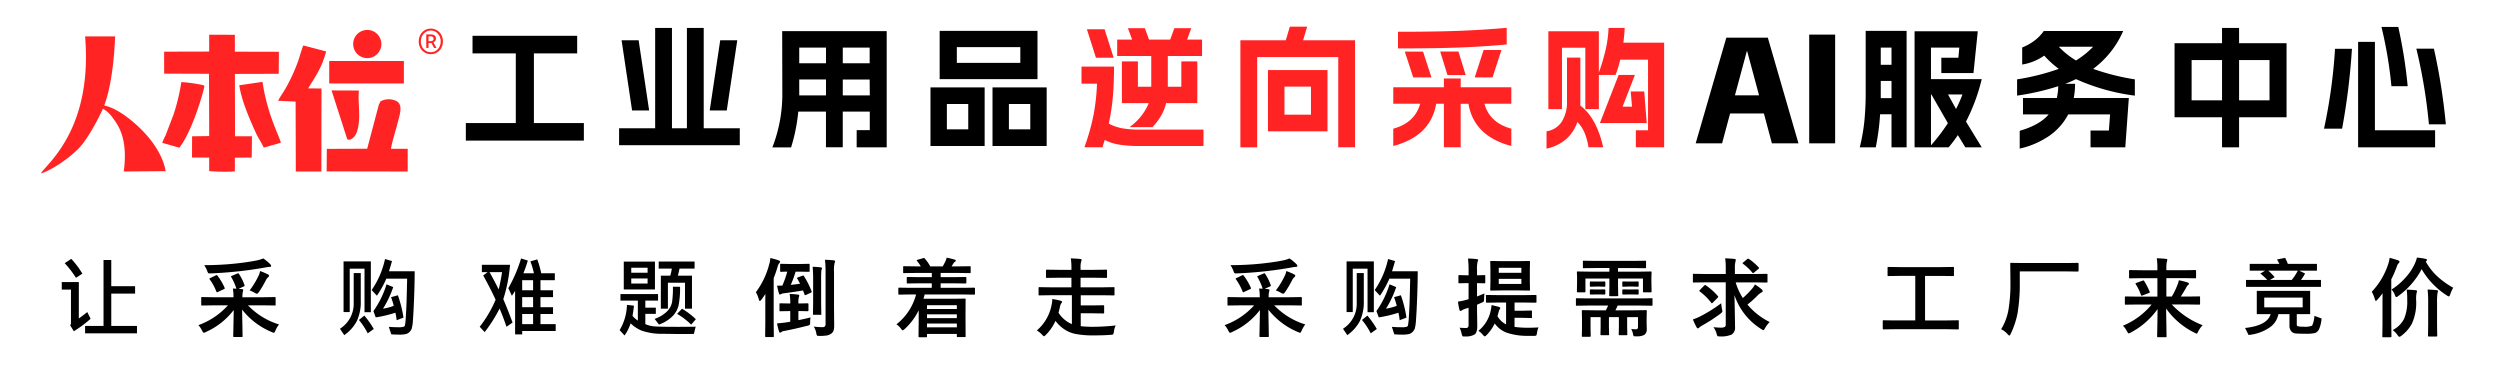 <svg xmlns="http://www.w3.org/2000/svg" width="610" height="90" viewBox="0 0 610 90"><g transform="translate(-1996 62.683)"><rect width="610" height="90" transform="translate(1996 -62.683)" fill="#fff" opacity="0"/><g transform="translate(2005.985 -56.89)"><path d="M566.4,76.428q-.165,0-.194-.04a.379.379,0,0,1-.031-.2l.041-3.147V68.379q0-1.743.021-2.687a16.322,16.322,0,0,1-1.3,1.6q-.216.257-.338.257c-.082,0-.165-.127-.247-.38a7.221,7.221,0,0,0-.759-1.835,17.778,17.778,0,0,0,4.03-6.8,8.156,8.156,0,0,0,.338-1.487q1.671.462,2.061.625c.225.082.338.2.338.338a.508.508,0,0,1-.205.359,2.014,2.014,0,0,0-.451.831,27.56,27.56,0,0,1-1.344,3.1V73.045l.041,3.147c0,.158-.068.236-.205.236Zm-357.162,0c-.11,0-.175-.013-.2-.04a.393.393,0,0,1-.031-.2l.041-4.132V69.855a15.405,15.405,0,0,1-3.4,4.553q-.4.339-.5.338c-.076,0-.215-.133-.42-.4a4.746,4.746,0,0,0-1.108-1.077,13.554,13.554,0,0,0,4.789-7.28h-1.477l-2.624.041c-.11,0-.175-.014-.2-.041a.351.351,0,0,1-.031-.185V64.554c0-.109.014-.175.041-.194a.346.346,0,0,1,.184-.032l2.624.041h5.312v-1.1H209.27l-2.9.041a.325.325,0,0,1-.205-.041.351.351,0,0,1-.031-.184V61.95q0-.163.051-.194c.02-.021.082-.031.185-.031l2.9.041h2.974V60.74H208.3l-2.81.041a.327.327,0,0,1-.205-.041.353.353,0,0,1-.031-.184v-1.23c0-.11.017-.175.051-.2s.082-.031.184-.031l2.81.041h1.261a10.057,10.057,0,0,0-.9-1.3.443.443,0,0,1-.1-.175c0-.048.075-.1.225-.144l1.323-.369a1.309,1.309,0,0,1,.236-.061c.055,0,.116.044.184.133a10.745,10.745,0,0,1,1.344,1.917h3.045q.031-.041.616-1.158a4.959,4.959,0,0,0,.338-.964,19.443,19.443,0,0,1,1.928.462q.3.1.3.257,0,.174-.236.3a1.3,1.3,0,0,0-.379.441c-.028.048-.167.27-.421.666h1.6l2.81-.041a.376.376,0,0,1,.225.041.355.355,0,0,1,.031.185v1.23q0,.163-.051.194a.409.409,0,0,1-.2.031l-2.81-.041h-4.266v1.025h3.169l2.9-.041c.137,0,.205.075.205.225v1.139c0,.15-.068.226-.205.226l-2.9-.041h-3.169v1.1h5.548l2.625-.041c.137,0,.205.076.205.226v1.251c0,.15-.068.226-.205.226l-2.625-.041h-9.454q-.1.441-.287,1.046h7.076l2.974-.04c.123,0,.194.017.215.051a.543.543,0,0,1,.021.205l-.021,2.789v2.143l.021,3.947a.493.493,0,0,1-.031.226.415.415,0,0,1-.205.031H218.57c-.1,0-.165-.017-.184-.051a.407.407,0,0,1-.032-.205v-.523h-7.28v.584q0,.165-.051.205a.319.319,0,0,1-.185.031Zm1.835-2.419h7.28v-.923h-7.28Zm0-2.246h7.28V70.84h-7.28Zm0-2.226h7.28v-.923h-7.28Zm300.38,6.88q-.163,0-.194-.04a.355.355,0,0,1-.031-.185q0-.235.051-2.758.04-2.256.051-3.876a18.749,18.749,0,0,1-6.553,5.732,2.067,2.067,0,0,1-.5.205q-.134,0-.4-.5a5.616,5.616,0,0,0-.985-1.384,17.9,17.9,0,0,0,6.993-5.168h-3.63l-2.677.041q-.163,0-.194-.051a.385.385,0,0,1-.031-.2V66.7q0-.163.04-.194a.353.353,0,0,1,.185-.031l2.677.041h5.035v-4.5h-3.866l-2.81.041a.327.327,0,0,1-.205-.041.353.353,0,0,1-.031-.185V60.269c0-.11.017-.175.051-.2s.082-.031.185-.031l2.81.041h3.866v-.441a17.6,17.6,0,0,0-.144-2.481q1.292.041,2.266.154c.2.014.3.082.3.2,0,.021-.045.216-.133.585a7.735,7.735,0,0,0-.1,1.517v.462h4.183l2.81-.041c.123,0,.194.014.215.041a.273.273,0,0,1,.041.185v1.559q0,.163-.051.194a.415.415,0,0,1-.205.031l-2.81-.041h-4.183v4.5H514.8a17.513,17.513,0,0,0,1.385-2.86,5.809,5.809,0,0,0,.338-1.118,17.429,17.429,0,0,1,2.122.533c.226.076.338.185.338.328a.3.3,0,0,1-.2.276,2.492,2.492,0,0,0-.523.759q-.748,1.3-1.261,2.082h1.8l2.666-.041a.327.327,0,0,1,.205.041.354.354,0,0,1,.031.185v1.538a.368.368,0,0,1-.035.205c-.024.028-.091.041-.2.041l-2.666-.041H514.8a20.3,20.3,0,0,0,7.537,5.065,5.688,5.688,0,0,0-1.086,1.528c-.157.348-.284.523-.38.523a2.423,2.423,0,0,1-.481-.205,18.439,18.439,0,0,1-6.973-5.926q.022,1.435.072,4.47.031,1.9.031,2.3c0,.11-.013.175-.041.2a.353.353,0,0,1-.185.031Zm-339.667-.031c-.137,0-.205-.078-.205-.236l.041-3.209V68.492q0-1.682.02-2.625-.737,1.088-.984,1.4t-.359.319q-.154,0-.257-.359a6.231,6.231,0,0,0-.728-1.785,19.329,19.329,0,0,0,3.271-6.87,5.619,5.619,0,0,0,.256-1.466,15.2,15.2,0,0,1,2.021.563q.359.134.359.338a.648.648,0,0,1-.236.4,2.457,2.457,0,0,0-.38.861A25.877,25.877,0,0,1,173.663,62V72.942l.04,3.209c0,.109-.017.177-.05.205a.415.415,0,0,1-.205.031Zm120.642-.01q-.165,0-.205-.051a.323.323,0,0,1-.031-.185q0-.163.021-1.168.072-3.046.092-5.188a17.392,17.392,0,0,1-6.809,5.373,1.33,1.33,0,0,1-.482.185q-.154,0-.421-.523a5.912,5.912,0,0,0-.9-1.344,17.722,17.722,0,0,0,7.2-4.829h-3.569l-2.707.041c-.109,0-.174-.014-.194-.041a.351.351,0,0,1-.031-.184v-1.58a.376.376,0,0,1,.04-.225.353.353,0,0,1,.185-.031l2.707.041h4.943a12.115,12.115,0,0,0-.154-2.122l.861.04a14.054,14.054,0,0,0-1.251-2.83.279.279,0,0,1-.072-.144c0-.048.078-.105.236-.174l1.282-.544a.716.716,0,0,1,.226-.072q.092,0,.194.154a11.862,11.862,0,0,1,1.344,2.707.853.853,0,0,1,.04.164c0,.076-.071.14-.215.194l-1.261.564.841.093c.2.013.3.088.3.225q0,.042-.122.544a6.158,6.158,0,0,0-.082,1.2h5.157l2.718-.041q.163,0,.194.051a.409.409,0,0,1,.031.2v1.58a.171.171,0,0,1-.225.226l-2.718-.041h-3.793a17.6,17.6,0,0,0,7.577,4.666,6.47,6.47,0,0,0-.9,1.548c-.158.335-.283.5-.38.5a5.145,5.145,0,0,1-.482-.185,17.823,17.823,0,0,1-7.249-5.486q.031,1.867.082,4.471.031,1.763.031,1.978a.327.327,0,0,1-.04.205.382.382,0,0,1-.2.032Zm-250.4,0c-.109,0-.177-.017-.2-.051a.32.32,0,0,1-.032-.185q0-.163.021-1.168.072-3.046.093-5.188A17.4,17.4,0,0,1,35.1,75.157a1.333,1.333,0,0,1-.482.185q-.154,0-.42-.523a5.915,5.915,0,0,0-.9-1.344,17.71,17.71,0,0,0,7.2-4.829H36.923l-2.707.041c-.11,0-.175-.014-.2-.041a.361.361,0,0,1-.031-.184v-1.58a.367.367,0,0,1,.041-.225.349.349,0,0,1,.185-.031l2.707.041h4.942a12.115,12.115,0,0,0-.154-2.122l.861.04a14.055,14.055,0,0,0-1.251-2.83.276.276,0,0,1-.071-.144c0-.048.078-.105.236-.174l1.282-.544a.714.714,0,0,1,.225-.072c.062,0,.127.051.2.154a11.862,11.862,0,0,1,1.343,2.707.815.815,0,0,1,.041.164c0,.076-.072.14-.215.194l-1.262.564.841.093c.2.013.3.088.3.225q0,.042-.123.544a6.231,6.231,0,0,0-.082,1.2h5.158l2.717-.041c.11,0,.175.017.2.051a.419.419,0,0,1,.031.2v1.58a.172.172,0,0,1-.226.226l-2.717-.041H45.392a17.6,17.6,0,0,0,7.578,4.666,6.5,6.5,0,0,0-.9,1.548c-.157.335-.284.5-.379.5a5.1,5.1,0,0,1-.482-.185,17.835,17.835,0,0,1-7.25-5.486q.031,1.867.083,4.471.03,1.763.031,1.978a.319.319,0,0,1-.041.205.375.375,0,0,1-.194.032Zm527.839-.492a4.343,4.343,0,0,0-1.169-1.2,6.352,6.352,0,0,0,2.789-2.769,10.849,10.849,0,0,0,.759-4.645,16.14,16.14,0,0,0-.133-2.461q1.118.041,2.143.133c.253.021.38.1.38.226a1.36,1.36,0,0,1-.1.441,7.451,7.451,0,0,0-.113,1.742,12.192,12.192,0,0,1-1.046,5.783,9.19,9.19,0,0,1-2.584,2.954,1.052,1.052,0,0,1-.461.236C570.233,76.326,570.079,76.179,569.867,75.885Zm-198.769.43a.351.351,0,0,1-.215-.04.321.321,0,0,1-.031-.185l.04-1.887V71.815l-.04-1.764q0-.174.051-.205a.408.408,0,0,1,.2-.031l2.872.04H376.7a10.59,10.59,0,0,0,.563-1.158h-5l-2.624.041c-.11,0-.175-.014-.2-.041a.361.361,0,0,1-.031-.184V67.138c0-.109.014-.174.041-.194a.349.349,0,0,1,.185-.031l2.624.041h12.972l2.625-.041a.177.177,0,0,1,.246.225v1.374a.307.307,0,0,1-.036.19.361.361,0,0,1-.21.036l-2.625-.041h-5.639a12.223,12.223,0,0,1-.544,1.158h4.522l2.9-.04c.11,0,.175.013.2.04a.385.385,0,0,1,.031.2l-.04,1.928v.841l.04,1.589a1.668,1.668,0,0,1-.564,1.415,3.8,3.8,0,0,1-2.061.369q-.184.011-.246.011c-.192,0-.314-.045-.369-.133a2.171,2.171,0,0,1-.144-.544,3.594,3.594,0,0,0-.42-1.118q.7.072,1.179.072t.482-.595V71.517h-2.646v2.39l.041,1.784a.319.319,0,0,1-.041.205.349.349,0,0,1-.185.031h-1.641c-.116,0-.185-.017-.2-.051a.317.317,0,0,1-.031-.185l.041-1.784v-2.39h-2.43v2.39l.04,1.784a.327.327,0,0,1-.04.205.385.385,0,0,1-.2.031h-1.609c-.123,0-.2-.017-.226-.051a.319.319,0,0,1-.031-.185l.04-1.784v-2.39h-2.461v2.728l.041,1.846q0,.163-.051.194a.385.385,0,0,1-.2.031Zm206.448-.061c-.15,0-.225-.068-.225-.205l.04-2.707V67.99a26.814,26.814,0,0,0-.143-3.2q1.292.042,2.225.154c.212.021.318.1.318.247q0,.009-.133.5a15.106,15.106,0,0,0-.1,2.3v5.352l.041,2.707c0,.137-.076.205-.226.205ZM341.706,76.11a2.3,2.3,0,0,1-.175-.5,6.124,6.124,0,0,0-.5-1.507,13.636,13.636,0,0,0,1.527.062.623.623,0,0,0,.544-.2,1.137,1.137,0,0,0,.113-.6V69.23q-.8.256-.9.287a2.465,2.465,0,0,0-.738.359.532.532,0,0,1-.338.123c-.123,0-.205-.085-.247-.256a14.011,14.011,0,0,1-.359-2.01,13,13,0,0,0,1.908-.4l.677-.185V63.221h-.277l-1.969.041a.324.324,0,0,1-.2-.041.378.378,0,0,1-.031-.194V61.5a.325.325,0,0,1,.041-.205.378.378,0,0,1,.194-.031l1.969.051h.277V60.2a24.71,24.71,0,0,0-.144-2.984q1.118.03,2.143.153c.226.021.338.1.338.226a1.488,1.488,0,0,1-.154.441,9.044,9.044,0,0,0-.122,2.122v1.159l1.784-.051q.165,0,.194.041a.382.382,0,0,1,.031.2v1.528c0,.116-.014.185-.041.2a.317.317,0,0,1-.185.032l-1.784-.041v3.251q1.292-.5,1.8-.749-.042.431-.082,1.363a1.158,1.158,0,0,1-.1.636,2.177,2.177,0,0,1-.534.287l-1.086.481V69.5l.061,4.2q0,1.6-.677,2.071a4.261,4.261,0,0,1-2.307.462c-.13.007-.216.01-.257.01A.45.45,0,0,1,341.706,76.11Zm62.611.113c-.205,0-.338-.045-.4-.133a2.535,2.535,0,0,1-.175-.5,4.7,4.7,0,0,0-.779-1.62q1.127.113,1.641.113a2.326,2.326,0,0,0,1.139-.174.714.714,0,0,0,.225-.626V63.037h-5.126l-2.686.04c-.1,0-.154-.01-.175-.031s-.031-.086-.031-.194V61.2a.411.411,0,0,1,.031-.216c.021-.021.078-.031.175-.031l2.686.041h5.126V59.715a16.388,16.388,0,0,0-.143-2.543q1.312.041,2.286.154c.2.014.3.089.3.226a1.814,1.814,0,0,1-.1.543,6.618,6.618,0,0,0-.113,1.58V61h5.044l2.687-.041q.165,0,.194.051a.379.379,0,0,1,.031.2v1.651c0,.109-.014.175-.041.194a.351.351,0,0,1-.184.031l-2.687-.04h-4.85a14.84,14.84,0,0,0,1.743,3.814,21.34,21.34,0,0,0,2.287-2.307,4.653,4.653,0,0,0,.666-1.005,12,12,0,0,1,1.641,1.19.636.636,0,0,1,.257.42c0,.13-.1.243-.3.338a4.685,4.685,0,0,0-1.066.861,23.915,23.915,0,0,1-2.359,2.1,16.733,16.733,0,0,0,5.424,4.255,7.128,7.128,0,0,0-1.139,1.517q-.277.482-.4.481a1.691,1.691,0,0,1-.482-.256,15.52,15.52,0,0,1-6.573-8.316q.143,6.255.143,7.71a2.058,2.058,0,0,1-.8,1.918,6.485,6.485,0,0,1-2.891.462Zm-57.618-.39a4.215,4.215,0,0,0-1.086-.964,8.557,8.557,0,0,0,3.035-5.086,7.508,7.508,0,0,0,.175-1.2q1.076.235,1.723.42.4.123.4.318a.6.6,0,0,1-.175.359,1.967,1.967,0,0,0-.205.544q-.041.143-.153.574-.082.3-.144.481a4.909,4.909,0,0,0,2.1,2.01V67.959h-1.846l-2.84.041c-.15,0-.226-.068-.226-.205V66.359a.178.178,0,0,1,.226-.246l2.84.041H356.7l2.84-.041c.116,0,.187.017.215.051a.378.378,0,0,1,.031.194v1.436c0,.1-.013.154-.041.175a.408.408,0,0,1-.2.031l-2.84-.041h-2.266v2H356.3l2.143-.051a.325.325,0,0,1,.205.041.378.378,0,0,1,.031.194v1.364a.178.178,0,0,1-.237.236l-2.143-.051h-1.866v2.215a24.541,24.541,0,0,0,3.046.205q1.527,0,2.809-.083a5.118,5.118,0,0,0-.379,1.344q-.062.533-.205.635a1.2,1.2,0,0,1-.564.083H357.7a15.788,15.788,0,0,1-5.168-.77,6.267,6.267,0,0,1-2.932-2.255,10.515,10.515,0,0,1-2,2.85q-.3.3-.42.3C347.072,76.213,346.911,76.087,346.7,75.834Zm-107.519,0a6.733,6.733,0,0,0-1.3-1.066,10.849,10.849,0,0,0,3.588-6.194,7.841,7.841,0,0,0,.185-1.476q1.037.163,1.939.4c.293.076.441.175.441.3a.543.543,0,0,1-.2.359,2.192,2.192,0,0,0-.308.821q-.123.594-.358,1.466a7.069,7.069,0,0,0,2.029,2.112,5.39,5.39,0,0,0,1.231.656V66.174h-5.26l-2.646.041c-.109,0-.174-.013-.194-.041a.349.349,0,0,1-.031-.185V64.431q0-.163.041-.194a.353.353,0,0,1,.184-.031l2.646.04h5.147V61.909H243.21l-2.9.041c-.137,0-.205-.075-.205-.225V60.166c0-.15.068-.226.205-.226l2.9.041h3.107v-.236a17.74,17.74,0,0,0-.143-2.553q1.364.031,2.307.143.319.031.319.226a1.708,1.708,0,0,1-.123.42,5.711,5.711,0,0,0-.133,1.641v.359h3.332l2.892-.041a.319.319,0,0,1,.205.041.349.349,0,0,1,.031.184v1.559q0,.163-.051.194c-.02.021-.082.031-.185.031l-2.892-.041h-3.332v2.337h5.4l2.645-.04a.327.327,0,0,1,.205.04.354.354,0,0,1,.031.185V65.99c0,.11-.014.175-.041.2a.4.4,0,0,1-.2.031l-2.645-.041h-5.352v2.481h2.922l2.542-.04c.116,0,.188.017.215.051a.375.375,0,0,1,.031.194V70.4c0,.1-.014.166-.041.19a.357.357,0,0,1-.205.036l-2.542-.041h-2.922v3.148a27.026,27.026,0,0,0,3.107.144,49.442,49.442,0,0,0,5.424-.328,4.525,4.525,0,0,0-.441,1.569,1.358,1.358,0,0,1-.2.616,1.446,1.446,0,0,1-.563.1q-1.64.143-4.1.143a22.071,22.071,0,0,1-4.614-.379,7.519,7.519,0,0,1-2.677-1.148,8.535,8.535,0,0,1-2.1-2.021,11.426,11.426,0,0,1-2.348,3.425q-.337.339-.461.338C239.546,76.192,239.4,76.073,239.18,75.834Zm-54.946.174a1.6,1.6,0,0,1-.174-.574,4.154,4.154,0,0,0-.636-1.609,17.113,17.113,0,0,0,2.1.143.857.857,0,0,0,.646-.184.98.98,0,0,0,.154-.635V60.5a24.607,24.607,0,0,0-.144-2.974q1.231.031,2.143.143c.212.021.318.1.318.236a1.308,1.308,0,0,1-.122.441,8.187,8.187,0,0,0-.133,2.112v8.87l.04,4.194a4.064,4.064,0,0,1-.154,1.3,1.559,1.559,0,0,1-.584.738,2.649,2.649,0,0,1-1.087.441,11.327,11.327,0,0,1-1.763.1Q184.327,76.11,184.234,76.008ZM474.75,75.69a5.073,5.073,0,0,0-1.589-1.22,13.508,13.508,0,0,0,1.785-4.706,38.435,38.435,0,0,0,.482-6.86l-.04-4.388a.327.327,0,0,1,.04-.205.482.482,0,0,1,.216-.031l2.83.041h10.561l2.81-.041c.143,0,.215.079.215.237v1.66c0,.15-.072.226-.215.226l-2.81-.041h-11.32v2.584a43.9,43.9,0,0,1-.544,7.619,20.678,20.678,0,0,1-1.681,5.045q-.185.4-.318.4C475.082,76.008,474.942,75.9,474.75,75.69Zm-338.673-1a12.637,12.637,0,0,0,1.784-6.152l1.7.184q-.082,1.046-.338,2.481a5.586,5.586,0,0,0,1.3,1.159V67.484h-4.245V65.894h9.177v1.589h-3.107v1.723h2.563v1.518h-2.563v2.5a6.945,6.945,0,0,0,2.225.558q1.21.108,5.835.108,2.256,0,4.225-.04l-.441,1.763q-1.374.031-2.84.031-1.015,0-4.609-.056a15.066,15.066,0,0,1-5.245-.754,8.3,8.3,0,0,1-2.738-1.8A11.14,11.14,0,0,1,137.277,76Zm176.5-.338a7.163,7.163,0,0,0,3.353-6.194V60.768h1.723v6.808a10.856,10.856,0,0,1-.964,4.907,9.75,9.75,0,0,1-3.065,3.43Zm-244.74,0a7.165,7.165,0,0,0,3.353-6.194V60.768h1.723v6.808a10.856,10.856,0,0,1-.964,4.907,9.75,9.75,0,0,1-3.065,3.43Zm464.852-.185q5.424-.585,6.234-3.384h-3.384v-5.67h13.022v5.67H545.3v2.542a.4.4,0,0,0,.283.426,5.408,5.408,0,0,0,1.338.1,4.534,4.534,0,0,0,2.122-.257,6.554,6.554,0,0,0,.564-2.39l1.742.646a7.744,7.744,0,0,1-.63,2.645,1.848,1.848,0,0,1-.928.893,9.053,9.053,0,0,1-2.348.184q-1.6,0-2.359-.067a1.611,1.611,0,0,1-1.164-.564,2.288,2.288,0,0,1-.405-1.471V70.786h-2.707a5.017,5.017,0,0,1-2.169,3.287,10.891,10.891,0,0,1-5.111,1.8Zm4.675-5.045h9.372V66.756H537.36ZM325.1,75.718l-.6-1.825q1.22.092,2.153.093a5.084,5.084,0,0,0,1.477-.113.6.6,0,0,0,.308-.333,18.351,18.351,0,0,0,.221-2.287q.138-2.065.2-4.455l.112-4.666h-5.075a24.872,24.872,0,0,1-2.3,4.163l-1.282-1.384a21.054,21.054,0,0,0,3.261-7.568l1.7.5q-.441,1.6-.739,2.481h6.276q-.011,2.9-.143,6.455t-.277,5.368a10.067,10.067,0,0,1-.313,2.215,2.457,2.457,0,0,1-.5.743,2.068,2.068,0,0,1-.774.513,6.976,6.976,0,0,1-1.964.169Q326.108,75.79,325.1,75.718Zm-244.741,0-.6-1.825q1.22.092,2.154.093a5.081,5.081,0,0,0,1.476-.113.6.6,0,0,0,.308-.333,18.35,18.35,0,0,0,.22-2.287q.138-2.065.2-4.455l.113-4.666H79.153a24.87,24.87,0,0,1-2.3,4.163l-1.282-1.384a21.086,21.086,0,0,0,3.261-7.568l1.7.5q-.441,1.6-.738,2.481h6.275q-.009,2.9-.143,6.455t-.277,5.368a10.15,10.15,0,0,1-.312,2.215,2.477,2.477,0,0,1-.5.743,2.068,2.068,0,0,1-.774.513,6.976,6.976,0,0,1-1.964.169Q81.368,75.79,80.363,75.718Zm30.213.021V65.1q-.328.563-.789,1.22l-.861-1.867a35.04,35.04,0,0,0,3.107-7.25l1.641.523a28.761,28.761,0,0,1-1.076,3.086h2.563a17.549,17.549,0,0,0-.861-2.892l1.682-.491a23.6,23.6,0,0,1,.964,3.383h3.322v1.7H116.76v2.461h3.065v1.661H116.76V69.1h3.065v1.661H116.76v2.461h3.712v1.691H112.3v.821Zm1.723-2.512h2.667V70.765H112.3Zm0-4.123h2.667v-2.47H112.3Zm0-4.132h2.667V62.511H112.3Zm204.909,7.24,1.323-1.066a21.536,21.536,0,0,1,2.3,3.271l-1.477,1.057A17.339,17.339,0,0,0,317.208,72.212Zm-244.741,0,1.323-1.066a21.469,21.469,0,0,1,2.3,3.271l-1.476,1.057A17.39,17.39,0,0,0,72.467,72.212ZM5.648,75.472V73.667h4.5V57.578h1.887v6.4h5.814v1.795H12.037v7.895h6.275v1.805Zm169.317-.48a15.568,15.568,0,0,1-.482-1.948q.852-.051,1.99-.205l.635-.093q.4-.072.6-.1v-2.6h-.3l-2.092.04c-.117,0-.185-.013-.205-.04a.355.355,0,0,1-.031-.185V68.379c0-.11.014-.175.041-.2a.4.4,0,0,1,.2-.031l2.092.041h.3v-.062a14.831,14.831,0,0,0-.143-2.245,14.954,14.954,0,0,1,2.01.144q.317.031.318.236a1.419,1.419,0,0,1-.082.348,5.178,5.178,0,0,0-.123,1.456v.123h.144l2.1-.041c.144,0,.216.076.216.226v1.476c0,.151-.072.226-.216.226l-2.1-.04h-.144v2.225q1.364-.267,2.964-.667a7.556,7.556,0,0,0-.1,1.282.791.791,0,0,1-.123.544,1.757,1.757,0,0,1-.553.205q-2.881.738-5.691,1.282a1.321,1.321,0,0,0-.657.257.442.442,0,0,1-.318.144Q175.068,75.311,174.965,74.993Zm-73.033-1.12a29.072,29.072,0,0,0,3.886-6.593q-1.138-2.491-3.025-5.927l1.066-.81h-1.4V58.758h6.87a36.952,36.952,0,0,1-1.64,8.377q1.065,2.461,2.265,5.711l-1.487,1.025q-.7-2.122-1.681-4.45a35.27,35.27,0,0,1-3.641,5.752Zm4.635-9.115q.5-2.082.82-4.215h-3.046Q105.408,62.45,106.567,64.757ZM2,73.493A.757.757,0,0,0,2.2,72.95V64.8H-.043V62.972H4.12v8.88q1.056-.759,2.061-1.569l.81,1.641A28.781,28.781,0,0,1,2.9,74.969Zm457.941.977H447.152l-2.645.041c-.11,0-.175-.013-.2-.041a.349.349,0,0,1-.031-.185V72.522c0-.116.014-.185.041-.205a.349.349,0,0,1,.185-.031l2.645.04h5.065V61.457h-3.691l-2.84.041c-.11,0-.175-.014-.2-.041a.359.359,0,0,1-.031-.185V59.5c0-.109.013-.174.041-.194a.351.351,0,0,1,.185-.031l2.84.041H458.6l2.82-.041c.11,0,.175.014.2.041a.363.363,0,0,1,.031.184v1.774c0,.11-.013.175-.041.2a.351.351,0,0,1-.184.031l-2.82-.041h-4.009V72.327h5.352l2.646-.04a.33.33,0,0,1,.205.04.385.385,0,0,1,.031.2v1.763a.307.307,0,0,1-.036.19.332.332,0,0,1-.2.036Zm-61.088-.482a16.572,16.572,0,0,1-.9-1.907,11.808,11.808,0,0,0,1.7-.7,34.972,34.972,0,0,0,5.209-3.251,9.855,9.855,0,0,0,.205,1.487,3.193,3.193,0,0,1,.082.492q0,.205-.462.564a41.989,41.989,0,0,1-4.573,2.953,4.749,4.749,0,0,0-.606.42.492.492,0,0,1-.338.216Q398.985,74.265,398.851,73.988ZM150.1,70.725l1.2-1.262a18.727,18.727,0,0,1,3.373,2.564l-1.148,1.322A16.9,16.9,0,0,0,150.1,70.725Zm-5.486,1.219a7.859,7.859,0,0,0,3.046-1.84,4.467,4.467,0,0,0,1.205-2.209,23.694,23.694,0,0,0,.211-3.8l1.742.021a20.931,20.931,0,0,1-.374,4.6,5.607,5.607,0,0,1-1.621,2.732,8.717,8.717,0,0,1-3.153,1.886Zm181.48-1.5a30.092,30.092,0,0,1-4.789,1.138l-.574-1.538a22.818,22.818,0,0,0,3.2-6.532l1.631.677a25.026,25.026,0,0,1-2.492,5.27,13.746,13.746,0,0,0,2.625-.7,21.016,21.016,0,0,0-.656-2.112l1.66-.462a28.694,28.694,0,0,1,1.364,5.455l-1.661.626A12.911,12.911,0,0,0,326.1,70.448Zm-244.741,0a30.082,30.082,0,0,1-4.788,1.138L76,70.048a22.841,22.841,0,0,0,3.2-6.532l1.631.677a25.026,25.026,0,0,1-2.492,5.27,13.746,13.746,0,0,0,2.625-.7,21.024,21.024,0,0,0-.656-2.112l1.66-.462a28.693,28.693,0,0,1,1.364,5.455l-1.661.626A12.913,12.913,0,0,0,81.357,70.448Zm102.129.516c-.11,0-.175-.014-.2-.041a.349.349,0,0,1-.031-.184l.041-2.748V62.36a31.164,31.164,0,0,0-.123-3.127,19.476,19.476,0,0,1,1.979.144c.2.02.3.088.3.2a.831.831,0,0,1-.061.277c-.048.123-.076.2-.082.226a20.435,20.435,0,0,0-.062,2.255v5.65l.041,2.748a.172.172,0,0,1-.226.226Zm135.085-.639V59.7h-3.609V70.284h-1.508V57.917h6.655V70.324Zm-244.74,0V59.7h-3.61V70.284H68.714V57.917H75.37V70.324Zm78.2-.861V63.126h-4.173v6.337h-1.723V61.4h2.307a13.7,13.7,0,0,0,.38-1.723h-3.209V57.958h8.756v1.723h-3.681q-.123.707-.4,1.723h3.445v8.059ZM402.44,68.03a14.209,14.209,0,0,0-2.789-2.758c-.1-.076-.144-.131-.144-.165s.062-.126.185-.256l1-1.005c.11-.11.192-.164.247-.164a.342.342,0,0,1,.174.082,15.258,15.258,0,0,1,2.9,2.584.332.332,0,0,1,.123.205.538.538,0,0,1-.123.215l-1.158,1.169c-.13.137-.219.205-.266.205S402.5,68.106,402.44,68.03Zm166.8-1.876a3.776,3.776,0,0,0-.821-1.364,15.649,15.649,0,0,0,3.538-3.065,12.7,12.7,0,0,0,2.154-3.271,7.589,7.589,0,0,0,.5-1.456,14.206,14.206,0,0,1,2.164.319c.2.054.3.147.3.276,0,.076-.1.2-.3.38a14.889,14.889,0,0,0,3.025,3.793,20.9,20.9,0,0,0,3.671,2.584,8.469,8.469,0,0,0-.728,1.62q-.185.5-.318.5a1.084,1.084,0,0,1-.462-.216,18.784,18.784,0,0,1-6.194-6.44,19.007,19.007,0,0,1-5.711,6.563,1.165,1.165,0,0,1-.461.257Q569.427,66.636,569.242,66.154Zm-191.5.257c-.137,0-.205-.078-.205-.236l.041-2.1V62.1h-5.845v3.127a.327.327,0,0,1-.041.205.353.353,0,0,1-.184.031h-1.62c-.117,0-.185-.017-.205-.051s-.031-.082-.031-.185l.04-2.245V61.827l-.04-1.21q0-.174.04-.205a.385.385,0,0,1,.2-.031l2.748.041h4.943V59.54h-3.363l-2.861.041c-.123,0-.2-.014-.215-.041a.351.351,0,0,1-.031-.185V57.982c0-.109.014-.175.041-.194a.407.407,0,0,1,.205-.031l2.861.041h9.2l2.871-.041a.325.325,0,0,1,.205.041.351.351,0,0,1,.031.185v1.374q0,.163-.051.194c-.02.021-.082.031-.185.031l-2.871-.041h-3.732v.882h5.2l2.748-.041c.116,0,.185.014.205.041a.378.378,0,0,1,.031.194l-.041,1.046v1.323l.041,2.245a.319.319,0,0,1-.041.205.378.378,0,0,1-.194.031H386c-.116,0-.185-.017-.2-.051a.316.316,0,0,1-.032-.185V62.1h-6.08v1.969l.041,2.1a.319.319,0,0,1-.041.205.351.351,0,0,1-.185.031ZM507.281,66.1a12.549,12.549,0,0,0-1.261-2.595.374.374,0,0,1-.072-.175c0-.068.082-.126.247-.174l1.466-.534a.714.714,0,0,1,.215-.051q.1,0,.205.165a17.407,17.407,0,0,1,1.323,2.573.522.522,0,0,1,.031.144c0,.075-.082.14-.247.194l-1.507.574a.8.8,0,0,1-.226.062C507.387,66.288,507.328,66.226,507.281,66.1ZM181.2,66.01l-.38-1.005q-1.948.35-4.594.688a2.139,2.139,0,0,0-.779.215.5.5,0,0,1-.3.1q-.113,0-.205-.3a13.562,13.562,0,0,1-.441-1.867q.882,0,1.282-.021a25.27,25.27,0,0,0,1.2-3.4q-.656.009-1.158.031l-.359.01c-.109,0-.175-.014-.194-.041a.351.351,0,0,1-.032-.185V58.761a.349.349,0,0,1,.041-.215c.021-.021.082-.031.184-.031l2.123.041h2.5l2.093-.041c.122,0,.2.017.225.05a.382.382,0,0,1,.032.2v1.477q0,.163-.051.194a.415.415,0,0,1-.205.031l-2.093-.041h-1.076a25.9,25.9,0,0,1-1.179,3.219q.861-.072,2.276-.276-.431-.811-.656-1.18a.3.3,0,0,1-.082-.174c0-.076.078-.144.236-.205l1.087-.39a.541.541,0,0,1,.174-.051c.062,0,.123.051.185.154a20.262,20.262,0,0,1,1.846,3.65.542.542,0,0,1,.041.174c0,.089-.076.165-.226.226l-1.158.523a.748.748,0,0,1-.216.072Q181.262,66.164,181.2,66.01Zm202.05-.021h-1.076l-1.22.021c-.15,0-.226-.048-.226-.144v-.943c0-.116.076-.174.226-.174l1.22.02h1.076l1.23-.02c.158,0,.236.065.236.194v.923c0,.1-.078.144-.236.144Zm-8.069,0h-.964l-1.18.021c-.15,0-.225-.055-.225-.164v-.923c0-.116.075-.174.225-.174l1.18.02h.964l1.179-.02c.15,0,.225.065.225.194v.9c0,.109-.075.164-.225.164Zm-77.737-.4a7.224,7.224,0,0,0-1.251-.585,19.62,19.62,0,0,0,2.246-3.722,4.145,4.145,0,0,0,.308-1.005,15.635,15.635,0,0,1,1.887.8q.3.143.3.3a.576.576,0,0,1-.205.39,2.113,2.113,0,0,0-.533.677,26.382,26.382,0,0,1-1.774,3q-.3.379-.441.38A1.817,1.817,0,0,1,297.443,65.59Zm-250.4,0a7.255,7.255,0,0,0-1.251-.585,19.667,19.667,0,0,0,2.246-3.722,4.146,4.146,0,0,0,.308-1.005,15.682,15.682,0,0,1,1.886.8q.3.143.3.3a.578.578,0,0,1-.2.39,2.113,2.113,0,0,0-.534.677,26.381,26.381,0,0,1-1.774,3q-.3.379-.441.38A1.816,1.816,0,0,1,47.043,65.59Zm241.038-.308a13.51,13.51,0,0,0-1.63-2.984.382.382,0,0,1-.072-.154c0-.048.085-.11.257-.184l1.282-.616a.711.711,0,0,1,.236-.082c.041,0,.1.041.184.123a14.605,14.605,0,0,1,1.743,2.942.57.57,0,0,1,.04.175c0,.076-.078.144-.236.205l-1.4.656a.734.734,0,0,1-.247.093C288.174,65.457,288.122,65.4,288.081,65.282Zm-250.4,0A13.548,13.548,0,0,0,36.05,62.3a.4.4,0,0,1-.072-.154c0-.048.085-.11.257-.184l1.282-.616a.725.725,0,0,1,.236-.082c.041,0,.1.041.185.123a14.561,14.561,0,0,1,1.742,2.942.551.551,0,0,1,.041.175c0,.076-.078.144-.236.205l-1.4.656a.738.738,0,0,1-.246.093C37.773,65.457,37.722,65.4,37.681,65.282Zm317.733-.277h-4.1l-2.584.041c-.109,0-.175-.013-.194-.041a.375.375,0,0,1-.031-.194l.041-1.907V59.981l-.041-1.907a.376.376,0,0,1,.041-.226.351.351,0,0,1,.185-.031l2.584.041h4.1l2.553-.041c.117,0,.185.017.205.051a.411.411,0,0,1,.031.205l-.04,1.907V62.9l.04,1.907q0,.174-.04.205a.385.385,0,0,1-.2.031Zm-4.829-1.579H356.1V62.186h-5.517Zm0-2.728H356.1v-1.22h-5.517Zm-213.5,4.079v-6.8h7.609v6.8Zm1.825-1.446H142.9v-1.24h-3.989Zm0-2.645H142.9v-1.22h-3.989Zm394,3.445V62.449H538.1a13.6,13.6,0,0,0-1.7-1.558l1.179-.708h-3.763v-1.66h7.229a8.733,8.733,0,0,0-.574-1.067l1.979-.4a10.97,10.97,0,0,1,.667,1.467h7.106v1.66h-4.327l1.426.688a9.9,9.9,0,0,1-1.005,1.579H551.2v1.682Zm6.994-2.359-1.148.677h5.311a12.657,12.657,0,0,0,1.487-2.266h-7.219A11.435,11.435,0,0,1,539.9,61.772ZM383.25,64.062h-1.076l-1.22.041c-.15,0-.226-.065-.226-.2v-.922c0-.11.076-.164.226-.164l1.22.02h1.076l1.23-.02c.158,0,.236.061.236.185v.923c0,.116-.078.175-.236.175Zm-8.069,0h-.964l-1.18.041c-.15,0-.225-.059-.225-.175v-.943c0-.11.075-.164.225-.164l1.18.02h.964l1.179-.02c.15,0,.225.061.225.185v.923c0,.116-.075.175-.225.175ZM.675,58.358l1.6-1.056a20.581,20.581,0,0,1,2.707,3.609L3.423,61.926A24.183,24.183,0,0,0,.675,58.358Zm285.376,2.362a2.294,2.294,0,0,1-.215-.5,7.454,7.454,0,0,0-.717-1.384,71.567,71.567,0,0,0,7.916-.42q2.8-.308,4.829-.718a7.976,7.976,0,0,0,1.661-.5,11.748,11.748,0,0,1,1.682,1.384.662.662,0,0,1,.236.441c0,.157-.12.236-.359.236a8.839,8.839,0,0,0-1.066.143q-3.025.553-6.348.923-3.783.41-6.972.523c-.13.006-.211.01-.246.01A.484.484,0,0,1,286.051,60.719Zm-250.4,0a2.294,2.294,0,0,1-.215-.5,7.509,7.509,0,0,0-.718-1.384,71.582,71.582,0,0,0,7.916-.42q2.8-.308,4.829-.718a7.993,7.993,0,0,0,1.661-.5,11.788,11.788,0,0,1,1.681,1.384.658.658,0,0,1,.236.441c0,.157-.12.236-.359.236a8.839,8.839,0,0,0-1.067.143q-3.024.553-6.347.923-3.784.41-6.972.523c-.131.006-.212.01-.247.01A.483.483,0,0,1,35.651,60.719Zm376.767-.1a12.284,12.284,0,0,0-2.226-2.1c-.082-.062-.123-.11-.123-.144s.062-.112.185-.215l.943-.8a.4.4,0,0,1,.225-.1.667.667,0,0,1,.257.1,13.819,13.819,0,0,1,2.327,2.021.192.192,0,0,1,.093.143c0,.076-.072.167-.215.277l-1.005.841a.6.6,0,0,1-.246.143C412.578,60.781,412.506,60.727,412.418,60.617Zm65.276-34.566q4.9-1.408,7.072-4h-6.272v-4h8.257a14.792,14.792,0,0,0,.352-2.88,61.621,61.621,0,0,1-10.048,2.3V13.506a55.868,55.868,0,0,0,10.176-2.561,23.426,23.426,0,0,1-3.552-3.232A13.129,13.129,0,0,1,478.3,9.89V5.73A13.124,13.124,0,0,0,481.374,4a10.787,10.787,0,0,0,2.209-2.3h19.36a22.76,22.76,0,0,1-7.328,9.247,56.42,56.42,0,0,0,10.175,2.561v3.968a50.321,50.321,0,0,1-14.368-4.032,24.253,24.253,0,0,1-2.656,1.152H491.2a17.323,17.323,0,0,1-.32,3.456h13.441l-.864,12.032h-8.481v-4.1h4.48l.288-3.937H489.534a14.514,14.514,0,0,1-4.528,5.168,20.792,20.792,0,0,1-7.312,3.184ZM491.423,8.9a20.892,20.892,0,0,0,4.192-3.36H487.23A20.022,20.022,0,0,0,491.423,8.9ZM173.34,30.114a35.821,35.821,0,0,0,2.432-13.472L175.74,1.73h25.5V30.083h-7.328V25.89h3.2V21.379h-6.592v8.7h-4.1v-8.7h-6.752a42.842,42.842,0,0,1-1.76,8.735Zm17.184-12.7h6.592l-.032-3.873h-6.56ZM179.9,16.642v.769h6.528V13.538H179.9Zm10.624-7.071h6.56V5.762h-6.56Zm-10.624,0h6.528V5.762H179.9ZM560.264,30.083V4.354h4.1V25.922h14.688v4.161Zm-33.2,0V22.754H515.478V4.675h11.584V.962h4.16V4.675h11.584V22.754H531.221v7.329Zm4.16-11.456h7.424V8.8h-7.424Zm-11.584,0h7.424V8.8h-7.424Zm-55.21,11.456L462.6,27.106a32.73,32.73,0,0,1-2.24,2.976h-8.32V1.762h15.423L466.411,11.97h-7.84V8.226h4.16l.224-2.464h-6.912v7.681h12.384a45.268,45.268,0,0,1-3.84,10.368l3.84,6.272Zm-8.384-.481a45.823,45.823,0,0,0,4.128-5.408l-4.032-7.007h-.1Zm6.112-8.864a31.753,31.753,0,0,0,1.568-3.551H460.2Zm-15.744,9.345V22.019h-2.784a59.252,59.252,0,0,1-1.057,8.064h-3.9a46.9,46.9,0,0,0,1.121-6.385,70.884,70.884,0,0,0,.319-7.151V1.666h9.985V30.083Zm-2.624-13.536v1.535h2.624V13.891h-2.624Zm0-6.593h2.624V5.762h-2.624ZM227.059,29.762v-14.3h13.216v14.3Zm4-4.063h5.216V19.522h-5.216Zm-19.136,4.063v-14.3H225.14v14.3Zm4-4.063h5.215V19.522h-5.215ZM135.945,29.57V25.442h8.8V.962h4.1v24.48h3.648V.962h4.1v24.48h8.8V29.57Zm290.387-.448V2.579h6.329V29.122Zm-9.1,0-1.952-7.294h-8.251l-1.952,7.294h-6.446l7.477-25.784h10.129l7.477,25.784Zm-9.024-11.713H414.1l-2.91-10.792h-.074ZM98.55,28.45V24.162h12.192V7.17h-10.56V2.882h25.536V7.17h-10.56V24.162H127.35V28.45Zm453.395-2.912A127.957,127.957,0,0,0,554.632,6.05h4.128a163.971,163.971,0,0,1-2.4,19.489Zm25.6-1.057a129.7,129.7,0,0,0-3.072-18.464h4.288a148.9,148.9,0,0,1,2.912,18.464ZM158.057,21.091,160.618,3.97h4.16l-2.561,17.121Zm-18.944,0L136.553,3.97h4.16l2.56,17.121Zm429.279-5.92A101.343,101.343,0,0,0,565.961.706h4.1a115.682,115.682,0,0,1,2.3,14.464ZM214.163,13.442V1.666h23.872V13.442Zm4.192-3.968h15.488V5.634H218.355Z" transform="translate(5.129 0.066)"/><g transform="translate(0 1.185)"><path d="M23958.717,3.047h.449a1.081,1.081,0,0,0,.57-.13.494.494,0,0,0,.211-.449.612.612,0,0,0-.156-.423.784.784,0,0,0-.578-.17h-.5Zm-.551,1.654V1.4h1.145a1.563,1.563,0,0,1,.84.227.871.871,0,0,1,.379.812.926.926,0,0,1-.18.551.816.816,0,0,1-.441.333l.773,1.378h-.617l-.625-1.2h-.723V4.7Zm1.117,1.039a2.249,2.249,0,0,0,1.211-.339,2.559,2.559,0,0,0,.871-.934,2.812,2.812,0,0,0,.32-1.364,2.807,2.807,0,0,0-.32-1.354,2.6,2.6,0,0,0-.871-.943,2.219,2.219,0,0,0-1.211-.345,2.285,2.285,0,0,0-1.23.345,2.558,2.558,0,0,0-.879.943,2.805,2.805,0,0,0-.316,1.354,2.811,2.811,0,0,0,.316,1.364,2.515,2.515,0,0,0,.879.934A2.316,2.316,0,0,0,23959.283,5.74Zm0,.479a2.875,2.875,0,0,1-2.543-1.476,3.259,3.259,0,0,1-.4-1.64,3.25,3.25,0,0,1,.4-1.629,2.939,2.939,0,0,1,1.07-1.1,2.924,2.924,0,0,1,2.938,0,2.91,2.91,0,0,1,1.07,1.1,3.174,3.174,0,0,1,.406,1.629,3.183,3.183,0,0,1-.406,1.64,2.874,2.874,0,0,1-2.535,1.476Z" transform="translate(-23864.143 0.02)" fill="#ff2323"/><path d="M41.042,86.217l-10.99.028.007,5.36L41,91.644l.051,15.194-4.178.058-.016,5.173,4.19.019,0,3.3a44.334,44.334,0,0,0,6.263.075l.006-3.351,4.108-.029.064-5.188-4.137-.012-.031-15.21,10.691-.03.044-5.372L47.31,86.245v-4.12l-6.259-.013-.008,4.105ZM15.117,100.162a7.1,7.1,0,0,1,2.249,2.021c1.11,1.6,3.989,4.668,2.838,13.3l10.2-.082s-.411-4.894-6.333-10.569c-4.3-4.121-7.309-5.184-8.635-5.458,2.411-6.353,2.651-16.853,2.651-16.853h-7.32c1.892,22.7-9.387,31.112-10.775,33.394.739,0,5.332-2.227,9.081-5.931,2.243-2.216,4.9-7.323,5.913-9.53q.068-.146.133-.3ZM70.335,88.524H88.551v5.487H70.335V88.524Zm8.706-7.532A3.44,3.44,0,1,0,83,83.741a3.44,3.44,0,0,0-3.961-2.749ZM48.391,94.444c.5,3.619,2.562,8.374,4.086,11.7.546,1.193,1.4,2.4,1.883,3.509l4.17-1.184c-.3-1.508-3.294-6.807-4.474-14.854Zm-18.8,14.043,4.178,1.189c2.458-3.121,4.808-9.878,5.923-14.146.184-.7.238-.9-.007-1.091a33.7,33.7,0,0,0-5.434-.772,49.653,49.653,0,0,1-1.863,7.817l-1.988,5.2a15.065,15.065,0,0,0-.809,1.8ZM57.879,98.228l4.257.194.045,17.062,6.242,0,.024-20.253-3.233-.032c.412-.837,1.673-2.547,2.505-4.216a21.991,21.991,0,0,0,1.867-4.794L64.03,84.729c-.294.52-.977,2.931-1.23,3.676a43.389,43.389,0,0,1-3.023,6.648c-.549,1-1.51,2.292-1.9,3.175Zm16.792,9.182c.163.742,2.047.272,2.589-2.184.825-3.072.025-6.388.321-9.5L70.906,95.7Zm7.675-8,.044-.033L79.6,109.925l-9.854.037-.04,5.495,19.777.034v-5.54H85.4c.34-2.042,1.126-4.309,1.653-6.428.546-2.2,1.613-4.916-1.132-5.522a4.084,4.084,0,0,0-3.113.4C82.676,98.712,82.513,99.064,82.346,99.41Z" transform="translate(0.01 -80.616)" fill="#ff2323" fill-rule="evenodd"/></g><path d="M113.422,26.245a5.375,5.375,0,0,0,3.776-2.433,8.977,8.977,0,0,0,1.216-4.831V8.26h3.263V18.981q0,.64-.031.959,4,3.04,5.6,10.208h-3.584a15.308,15.308,0,0,0-.96-3.535,8.191,8.191,0,0,0-1.759-2.641,9.6,9.6,0,0,1-2.785,4.225,10.683,10.683,0,0,1-4.736,2.272Zm21.792,3.9v-4.16h2.976V8.772h-6.784a27.029,27.029,0,0,1-1.152,3.713H126.19v8.352h-3.3V5.861h-5.7V20.837H113.87V1.829h12.32v10.08q.768-2.08,1.5-4.928a28.418,28.418,0,0,0,.864-5.952h3.936q-.063,1.6-.32,3.584h9.951V30.148Zm-46.834,0V19.525H86.491q-1.345,7.9-10.464,10.3V25.605q5.28-1.44,6.56-6.08h-6.56V15.493H88.379V13.349h4.1v2.144h12.352v4.032h-6.56q1.281,4.64,6.56,6.08v4.224q-9.119-2.4-10.463-10.3H92.475V30.148Zm-25.779,0V8.132H42.824V30.148h-4.1V4.036H49.8L50.792.708h4.224l-.992,3.328H66.7V30.148Zm-61.939,0a54.015,54.015,0,0,0,2.208-7.776,50.1,50.1,0,0,0,.864-7.744H-.042v-4.16H7.893q0,4.128-.288,7.392a51.8,51.8,0,0,1-.992,6.5A10.657,10.657,0,0,0,9.8,25.493a22.814,22.814,0,0,0,4.24.336h15.68v4H14.037a29.723,29.723,0,0,1-4.9-.336,12.271,12.271,0,0,1-3.52-1.137q-.224.768-.32.993-.159.608-.223.8Zm44.787-3.9V11.3H59.976V26.245Zm4.032-4.064h6.464V15.332H49.48Zm-37.811,3.04a13.5,13.5,0,0,0,4.7-5.856H9.814V9.189h3.9v6.176h3.263V7.877H8.662v-4h3.648L11.285,1.093h4.128l1.024,2.784h5.152l1.024-2.784h4.128L25.718,3.876h3.648v4H21.013v7.488h3.3V9.189h3.9V19.364H20.6a11.443,11.443,0,0,1-1.184,3.008,15.28,15.28,0,0,1-2.144,2.849Zm114.776-.992,4.576-11.744h3.967l-3.008,7.744h2.3l-.32-3.712h3.3l.607,7.712ZM95.9,13.092,98.075,6.4h4.352l-2.176,6.688Zm-15.007,0-2.048-6.3h4.448l2.048,6.3Zm8.352-.576-1.76-5.728h4.448l1.76,5.728ZM3.478,8.293,1.269,1.348h4.32L7.8,8.293Zm73.7-6.336q8.609,0,14.432-.208T103.707,1V5.061q-6.016.544-11.872.752t-14.657.209Z" transform="translate(253.946 0)" fill="#ff2323"/></g></g></svg>